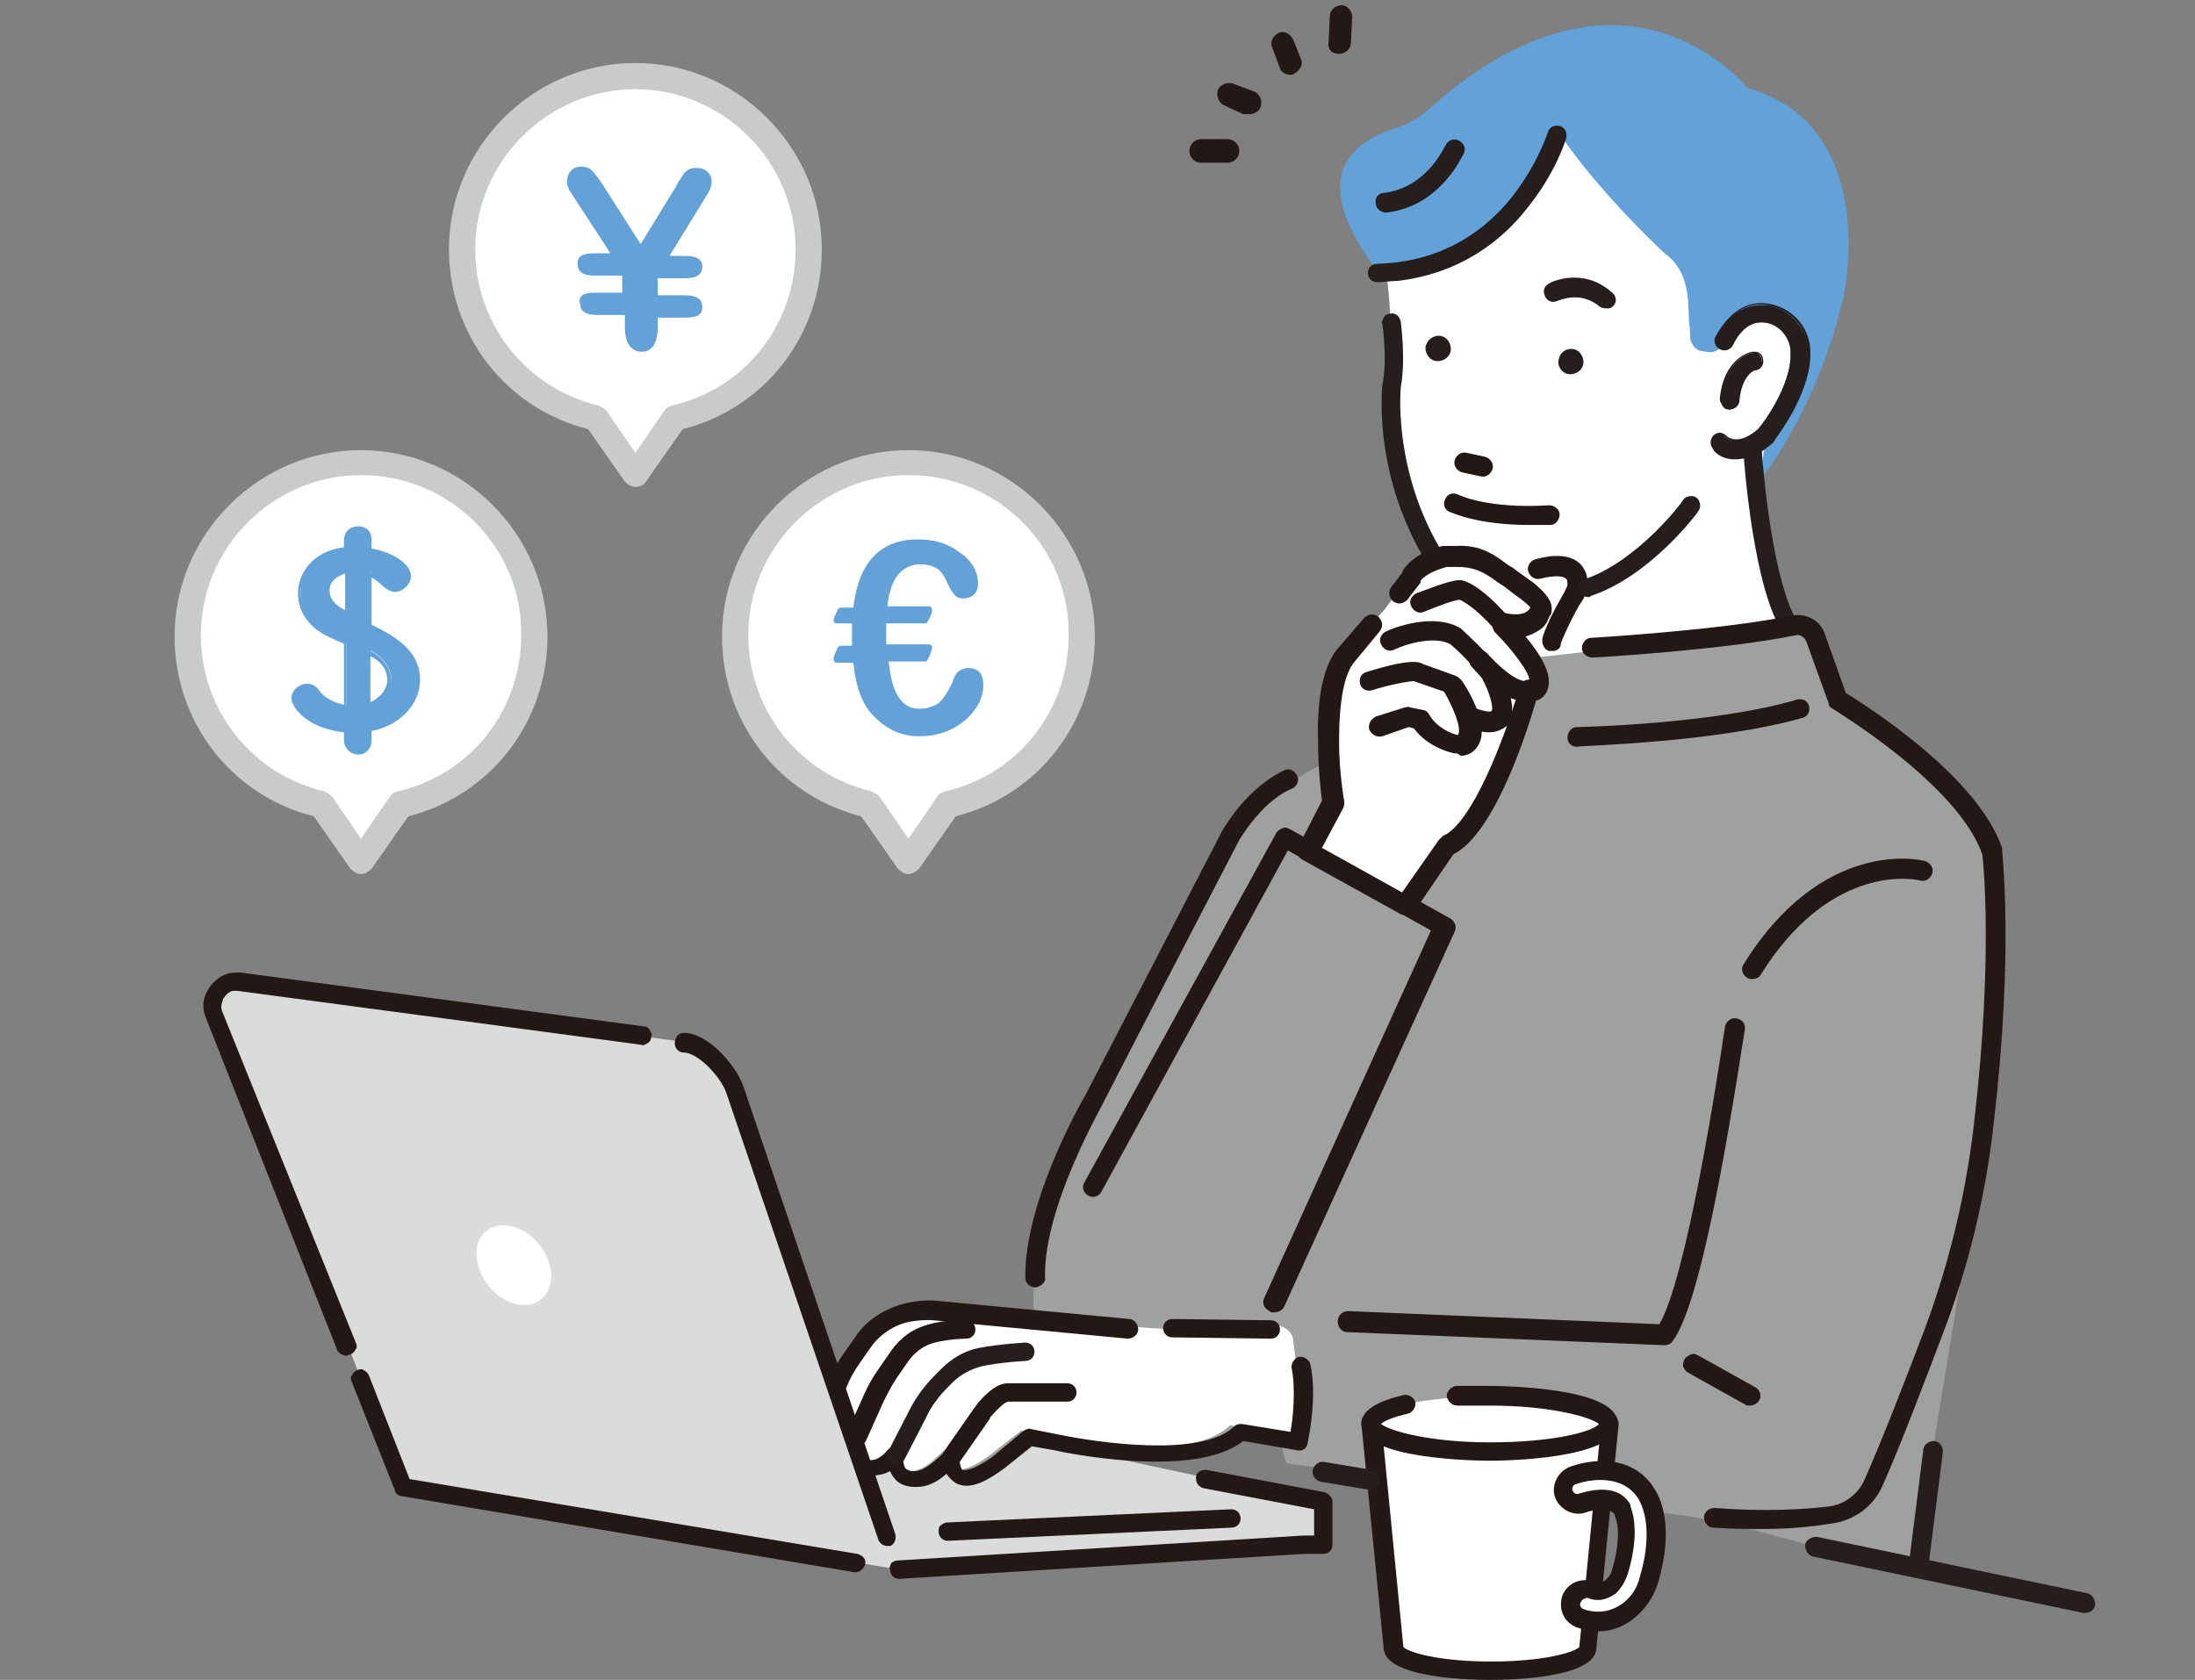<?xml version="1.0" encoding="utf-8"?>
<!-- Generator: Adobe Illustrator 27.8.1, SVG Export Plug-In . SVG Version: 6.00 Build 0)  -->
<svg version="1.1" id="レイヤー_1" xmlns="http://www.w3.org/2000/svg" xmlns:xlink="http://www.w3.org/1999/xlink" x="0px"
	 y="0px" viewBox="0 0 167.2 128" style="enable-background:new 0 0 167.2 128;" xml:space="preserve">
<rect x="0" y="0" width="167.2" height="128" fill="#808080" stroke="none"/>
<style type="text/css">
	.st0{fill:#63A1D9;}
	.st1{fill:#FFFFFF;}
	.st2{fill:#251E1C;}
	.st3{fill:#231815;}
	.st4{fill:#9FA0A0;}
	.st5{fill:#DADBDB;}
	.st6{fill:#C9CACA;}
</style>
<g>
	<g>
		<g>
			<path class="st0" d="M133.1,6.7c0,0-8.9-11.2-23.2,0.7c-1.3,1.1-2,1.9-3.7,2.4c-3.1,1-7.4,3.8-0.1,12.3l10.7,6.3l13.9,7l2.7,2
				c0,0,4.7-5.2,6.9-14.3C140.4,23.1,143.5,9.6,133.1,6.7C133.1,6.7,134.6,7.6,133.1,6.7z"/>
		</g>
	</g>
	<path class="st1" d="M105.6,20.6c0,0,0.9,7.4,0,9.9c0,0-0.1,1.1,0.2,2.7c0.2,2.9,1.5,7.1,4.6,11.6c1.3,1.8,3.5,2.7,5.7,2.1
		c0.8-0.2-0.7,0.8,0,0.6c0.1,1,0.1,4.2-0.1,6.5l3,3.9l23.7-2c0,0-10.4-8.1-8.2-22.7c0,0,4.3-4.6,2.1-7.6c0,0-2.9-3.7-5.2,0.3
		l-0.4,0.6c-0.3,0.4-0.7,0.4-1.6,0.2l-0.3-0.2c-0.5-0.6-0.3-0.8-0.4-1.6c-0.2-1.3,0.3-4-1.9-5.6c0,0-4.8-4.4-8-9.1
		c0,0-0.8,4.9-6.3,8.6C112.3,18.8,106.9,21.4,105.6,20.6z"/>
	<path class="st2" d="M117.7,45.7L117.7,45.7c-2.1,0.5-4.4,1-6.2-1.3c-5.6-6.9-4.8-14.8-4.8-14.9c0.4-2.1,0-4.9,0-5
		c-0.1-0.4-0.4-0.7-0.8-0.6c-0.2,0-0.4,0.1-0.5,0.3c-0.1,0.2-0.2,0.4-0.1,0.5c0,0,0.4,2.7,0,4.6c0,0.1-1,8.5,5.1,16
		c1.1,1.4,2.5,2.1,4.1,2.2c0.5,0,1,0,1.5,0c0.7-0.1,1.4-0.2,2-0.4l0,0L117.7,45.7z M118,46.9l-0.2-1.1h0L118,46.9z"/>
	<g>
		<g>
			<path class="st2" d="M130.5,33.3c0.3-0.3,0.7-0.3,0.9,0c0.1,0.1,1,0.8,2.5-0.5c0.3-0.4,2.6-3.4,2.5-5.9c0-1.1-0.8-2.1-1.8-2.3
				c-1.1-0.2-1.9,0.3-2.7,1.7c-0.2,0.3-0.6,0.4-0.9,0.3c-0.3-0.2-0.4-0.6-0.3-0.9c1.3-2.4,3-2.6,4.2-2.4c1.6,0.4,2.8,1.9,2.9,3.6
				c0.1,2.9-2.2,6-2.7,6.7l0,0c0,0.1-0.1,0.2-0.2,0.2c-1,1-2,1.2-2.8,1.2c-0.7,0-1.2-0.3-1.5-0.6C130.3,34,130.3,33.5,130.5,33.3z"
				/>
			<path class="st2" d="M132.1,34.9c-0.6,0-1.2-0.3-1.6-0.7c-0.1-0.1-0.2-0.3-0.2-0.5c0-0.2,0.1-0.4,0.2-0.5c0.3-0.3,0.7-0.3,1,0
				c0.1,0.1,0.9,0.8,2.4-0.5c0.3-0.3,2.6-3.3,2.5-5.9c0-1.1-0.8-2-1.8-2.2c-1-0.2-1.9,0.3-2.6,1.7c-0.2,0.4-0.7,0.5-1,0.3
				c-0.4-0.2-0.5-0.7-0.3-1c1.4-2.5,3.1-2.7,4.3-2.4c1.7,0.4,2.9,1.9,2.9,3.6c0.1,2.8-2.1,5.9-2.7,6.7l0,0l0,0
				c0,0.1-0.1,0.1-0.1,0.2c-0.9,0.8-1.7,1.1-2.3,1.2C132.4,34.9,132.2,34.9,132.1,34.9z M135,33.4c0.5-0.7,2.7-3.8,2.7-6.6
				c0-1.7-1.2-3.1-2.8-3.5c-1.1-0.3-2.7-0.1-4.1,2.3c-0.2,0.3-0.1,0.6,0.2,0.8c0.3,0.2,0.6,0.1,0.8-0.2c0.8-1.4,1.7-2,2.8-1.8
				c1.1,0.2,1.9,1.2,1.9,2.4c0.1,2.6-2.3,5.6-2.5,6c-1.5,1.4-2.5,0.6-2.6,0.5c-0.2-0.2-0.6-0.2-0.8,0l0,0c-0.1,0.1-0.2,0.3-0.2,0.4
				c0,0.2,0.1,0.3,0.2,0.4c0.1,0.1,0.6,0.6,1.5,0.6c0.9,0.1,1.8-0.3,2.7-1.1C134.9,33.6,134.9,33.5,135,33.4L135,33.4L135,33.4z"/>
		</g>
		<g>
			<path class="st2" d="M133.5,26.9c0.4-0.1,0.7,0.2,0.7,0.6c0.1,0.4-0.2,0.7-0.5,0.7c-0.1,0-1.1,0.3-1.3,2.4c0,0.4-0.3,0.6-0.7,0.6
				c0,0,0,0,0,0c-0.4,0-0.6-0.4-0.6-0.7C131.5,27.2,133.4,26.9,133.5,26.9z"/>
			<path class="st2" d="M131.7,31.2L131.7,31.2c-0.2,0-0.4-0.1-0.5-0.3c-0.1-0.2-0.2-0.3-0.2-0.5c0.3-3.2,2.4-3.6,2.5-3.6l0,0
				c0.2,0,0.4,0,0.5,0.1c0.2,0.1,0.3,0.3,0.3,0.5c0.1,0.4-0.2,0.8-0.6,0.8c0,0-1,0.3-1.2,2.3c0,0.4-0.3,0.6-0.7,0.7
				C131.8,31.2,131.8,31.2,131.7,31.2z M133.5,26.9L133.5,26.9c-0.1,0-2,0.3-2.3,3.5c0,0.2,0,0.3,0.1,0.4c0.1,0.1,0.2,0.2,0.4,0.2
				l0,0c0.3,0,0.6-0.2,0.6-0.5c0.2-2.1,1.2-2.4,1.4-2.4c0.3-0.1,0.5-0.3,0.5-0.7c0-0.2-0.1-0.3-0.2-0.4
				C133.8,27,133.7,26.9,133.5,26.9C133.5,26.9,133.5,26.9,133.5,26.9z"/>
		</g>
	</g>
	<path class="st2" d="M106.5,21.4c4.9-0.6,8-3.2,9.8-5.5c2.2-2.7,3-5.3,3-5.4c0.1-0.4-0.1-0.8-0.5-0.9c-0.4-0.1-0.8,0.1-0.9,0.5
		c0,0-0.8,2.5-2.8,5c-2.6,3.2-6.1,4.9-10.2,5c-0.4,0-0.7,0.3-0.7,0.7c0,0.4,0.3,0.7,0.7,0.7C105.5,21.5,106,21.4,106.5,21.4z"/>
	<path class="st2" d="M105.6,16.2c4.2-0.5,5.8-4.4,5.9-4.5c0.2-0.4,0-0.8-0.4-1c-0.4-0.2-0.8,0-1,0.4c-0.1,0.1-1.4,3.2-4.7,3.6
		c-0.4,0-0.7,0.4-0.6,0.8C104.8,15.9,105.2,16.2,105.6,16.2z"/>
	<path class="st2" d="M108.6,26.7c0.1,0.5,0.5,0.9,1.1,0.8c0.5-0.1,0.9-0.5,0.8-1.1c-0.1-0.5-0.5-0.9-1.1-0.8
		C108.9,25.7,108.5,26.2,108.6,26.7z"/>
	<path class="st2" d="M118.7,27.7c0.1,0.5,0.5,0.9,1.1,0.8c0.5-0.1,0.9-0.5,0.8-1.1c-0.1-0.5-0.5-0.9-1.1-0.8
		C119,26.7,118.7,27.1,118.7,27.7z"/>
	<path class="st2" d="M122.5,23.5c0.2,0,0.3-0.1,0.4-0.2c0.3-0.3,0.2-0.8-0.1-1c-2.2-2-4.7-0.8-4.8-0.7c-0.4,0.2-0.5,0.6-0.3,1
		c0.2,0.4,0.6,0.5,1,0.3c0.1,0,1.7-0.8,3.2,0.5C122.1,23.5,122.3,23.5,122.5,23.5z"/>
	<path class="st2" d="M136,47.9c-0.2,0-0.4-0.2-0.6-0.4c-2-4-2.6-12.9-2.6-13.2c0-0.4,0.3-0.7,0.7-0.7c0.4,0,0.7,0.3,0.7,0.7
		c0,0.1,0.6,9,2.5,12.7c0.2,0.3,0,0.8-0.3,0.9C136.3,47.9,136.2,47.9,136,47.9z"/>
	<path class="st3" d="M112.8,36.3l-1.4-0.3c-0.4-0.1-0.7-0.5-0.6-0.9c0.1-0.4,0.5-0.7,0.9-0.6l1.4,0.3c0.4,0.1,0.7,0.5,0.6,0.9
		C113.6,36.1,113.2,36.4,112.8,36.3z"/>
	<path class="st3" d="M116.5,40c-4.1,0-6-1-6.1-1c-0.4-0.2-0.5-0.6-0.3-1c0.2-0.4,0.6-0.5,1-0.3c0,0,2.2,1.1,6.9,0.8
		c0.4,0,0.8,0.3,0.8,0.7c0,0.4-0.3,0.8-0.7,0.8C117.6,40,117,40,116.5,40z"/>
	<path class="st4" d="M140,53.4c0,0-1.5-7.2-3.6-5.5l-21.2,2.4l-6.4,4.2c0,0-10.3,4-13.6,7.5c0,0-24.6,39.1-13.7,41.6
		c0,0,9.6,8.4,13.5-2.1l4.6,10.1l31,4.2l15.1,4l3.8-23.2c0,0,1.6-15.5,3-27.8c0.4-3.9-0.8-6.1-2.3-7.6C150.2,61,144.2,54.1,140,53.4
		z"/>
	<path class="st3" d="M78.9,98.1c-0.4,0-0.8-0.3-0.8-0.7c-0.1-5.8,4.3-13.5,4.6-14c2.7-5.2,10.4-20.1,10.4-20.1c0,0,0,0,0,0
		c1.7-2.8,3.5-4,4.7-4.6c0.4-0.2,0.8,0,1,0.4c0.2,0.4,0,0.8-0.4,1c-1,0.4-2.5,1.5-4,3.9c-0.3,0.6-7.8,15-10.4,20.1c0,0,0,0,0,0
		c0,0.1-4.5,7.8-4.4,13.2C79.7,97.7,79.3,98,78.9,98.1C78.9,98.1,78.9,98.1,78.9,98.1z"/>
	<polygon class="st5" points="99.3,117.7 68.5,119.6 33,110.8 36.1,105.7 59.6,105.7 100.8,114.5 100.8,117.7 	"/>
	<path class="st4" d="M63.5,105.3c0.3-0.9,0.8-1.7,1.3-2.5l0.8-1.1c0.8-1.1,1.9-1.9,3.2-2.2c1.4-0.4,2.5-0.3,2.5-0.3l14.4,1.4
		c4.2,0.8,10.5,0.4,13,0.4c0.2-0.5,0.3-0.9,0.3-0.9l27.1,1.2c2.6-3.4,6.1-27.1,6.1-27.1c1.3-11.2,7.8-12.8,7.8-12.8l1.5,45.9
		l-1.8,5.9c-2.1,4.8-11.5,2.2-11.5,2.2l-30.2-3.9c-0.3-0.7-0.4-1.5-0.5-2.4l-1.9-0.3c-3.4,3.3-14.7,0.8-14.7,0.8l-2.1-0.4l-2.4,1.9
		c-4,3-3.8-0.3-3.8-0.3c-1.3,1.2-1.9,1.7-2.9,1.6c-1.8,0-1.5-1.9-1.5-1.9c-1,1.2-2.1,1.1-2.6,0.9c-1.1-0.3-0.7-2.2-0.7-2.2
		c-0.8,0.8-1.7,0.4-1.7,0.4C62.2,109.4,62.9,106.9,63.5,105.3z"/>
	<path class="st1" d="M97.2,101c-0.2,0-0.4,0.1-0.4,0.2c-2.4,0-8.3,0.4-12.4-0.4l-13.7-1.4c0,0-1-0.1-2.3,0.2
		c-1.2,0.3-2.3,1.1-3.1,2.2l-0.7,1c-0.5,0.7-0.9,1.5-1.3,2.4c-0.6,1.6-1.2,3.9-0.3,4.2c0,0,0.9,0.4,1.6-0.3c0,0-0.3,1.8,0.7,2.1
		c0.5,0.2,1.5,0.3,2.5-0.9c0,0-0.3,1.8,1.4,1.8c0.9,0,1.5-0.4,2.7-1.6c0,0-0.1,3.1,3.6,0.3l2.3-1.8l2,0.4c0,0,10.7,2.4,13.9-0.8
		l1.8,0.3c0,0.8,3.7,0.3,4,1l-1-7.8C98.5,101.6,97.9,101,97.2,101z"/>
	<path class="st3" d="M63.1,105.4c0.3-0.9,0.8-1.8,1.4-2.6l0.7-1c0.8-1.2,2.1-2,3.4-2.4c1.4-0.4,2.6-0.3,2.6-0.3l14.8,1.4
		c0.4,0,0.7,0.4,0.7,0.8c0,0.4-0.4,0.7-0.8,0.7l-14.8-1.4c0,0-1-0.1-2.2,0.2c-1,0.3-2,1-2.6,1.9l-0.7,1c-0.5,0.7-0.9,1.4-1.2,2.2
		c-0.8,2.2-0.8,3.2-0.7,3.4c0.1,0,0.5,0.1,0.8-0.2c0.2-0.2,0.6-0.3,0.8-0.1c0.3,0.1,0.4,0.4,0.4,0.8c-0.1,0.5,0,1.3,0.2,1.4
		c0.4,0.1,1,0.2,1.7-0.7c0.2-0.2,0.5-0.3,0.8-0.2c0.3,0.1,0.5,0.4,0.4,0.8c0,0.1,0,0.6,0.2,0.8c0,0,0.2,0.2,0.6,0.2
		c0.6,0,1.1-0.3,2.3-1.4c0.2-0.2,0.5-0.2,0.8-0.1c0.3,0.1,0.4,0.4,0.4,0.7c0,0.2,0.1,0.6,0.2,0.7c0.1,0,0.6,0.2,2.3-1L78,109
		c0.2-0.1,0.4-0.2,0.6-0.1l2,0.4c0,0,0,0,0,0c2.9,0.6,10.9,1.8,13.4-0.6c0.2-0.2,0.4-0.2,0.6-0.2l3.7,0.6c0.2-1.1,0.4-3.2,0.1-4.8
		c-0.1-0.4,0.2-0.8,0.5-0.9c0.4-0.1,0.8,0.2,0.9,0.5c0.6,2.6-0.2,6-0.2,6.1c-0.1,0.4-0.4,0.6-0.8,0.5l-4.1-0.7
		c-3.8,3-14,0.8-14.4,0.7l-1.7-0.3l-2,1.6c-1.7,1.3-2.9,1.7-3.8,1.2c-0.3-0.2-0.5-0.4-0.7-0.7c-0.7,0.6-1.4,1-2.3,1c0,0-0.1,0-0.1,0
		c-0.9,0-1.4-0.4-1.6-0.7c-0.1-0.1-0.2-0.3-0.3-0.5c-1,0.5-1.8,0.3-2.2,0.2c-0.4-0.1-1.1-0.5-1.2-1.7c-0.6,0.1-1.1-0.1-1.2-0.1
		C62.1,110.1,62,108.4,63.1,105.4z"/>
	<path class="st3" d="M71.9,110.6l2.3-3.3c0.1-0.1,0.2-0.3,0.3-0.4c1.2-1.4,1.9-1.5,2.3-1.5h4.5c0.4,0,0.7,0.3,0.7,0.7
		c0,0.4-0.3,0.7-0.7,0.7h-4.5c-0.1,0-0.5,0.2-1.2,1c-0.1,0.1-0.2,0.2-0.2,0.3l-2.3,3.3c-0.1,0.2-0.4,0.3-0.6,0.3
		c-0.1,0-0.3,0-0.4-0.1c-0.2-0.1-0.3-0.3-0.3-0.5C71.7,111,71.8,110.8,71.9,110.6z"/>
	<path class="st2" d="M67.7,110.5l1.6-3.1c0.5-1,1.2-1.9,2-2.7l0.4-0.4c0.8-0.8,1.8-1.4,2.9-1.6c1.6-0.3,3.5-0.4,3.5-0.4
		c0.4,0,0.7,0.3,0.7,0.7c0,0.2-0.1,0.4-0.2,0.5c-0.1,0.1-0.3,0.2-0.5,0.2c-0.1,0-1.9,0.1-3.3,0.4c-0.8,0.2-1.6,0.6-2.2,1.2l-0.4,0.4
		c-0.7,0.7-1.3,1.5-1.7,2.4l-1.6,3.1c-0.1,0.2-0.4,0.4-0.6,0.4c-0.1,0-0.2,0-0.3-0.1c-0.2-0.1-0.3-0.2-0.4-0.4
		C67.6,110.8,67.6,110.6,67.7,110.5z"/>
	<path class="st3" d="M64.5,109.2l1.3-2.9c0.3-0.7,0.7-1.4,1.2-2.1l0.9-1.3c0.7-1,1.7-1.7,2.9-2c1.4-0.4,2.8-0.3,2.8-0.3
		c0.4,0,0.7,0.3,0.7,0.7c0,0.4-0.3,0.7-0.7,0.7c0,0-1.2,0-2.4,0.3c-0.8,0.2-1.5,0.7-2,1.4l-0.9,1.3c-0.4,0.6-0.7,1.2-1,1.8l-1.3,2.9
		c-0.1,0.3-0.4,0.4-0.6,0.4c-0.1,0-0.2,0-0.3-0.1c-0.2-0.1-0.3-0.2-0.4-0.4C64.4,109.6,64.4,109.4,64.5,109.2z"/>
	<path class="st3" d="M128.3,103.6c0.1-0.2,0.3-0.3,0.5-0.4c0.2-0.1,0.4,0,0.6,0.1l4.3,2.4c0.4,0.2,0.5,0.7,0.3,1
		c-0.1,0.2-0.4,0.4-0.7,0.4c-0.1,0-0.3,0-0.4-0.1l-4.3-2.4c-0.2-0.1-0.3-0.3-0.4-0.5C128.2,104,128.2,103.8,128.3,103.6z"/>
	<path class="st5" d="M56,82.9l12.5,36.7l-37.7-6.3l-14.4-36c-0.4-1,0.2-2.1,1.2-2.4c0.2-0.1,0.5-0.1,0.7,0l33.9,4.5
		C53.6,79.4,55.5,81.6,56,82.9z"/>
	<path class="st3" d="M26.8,104.8c0.1-0.2,0.2-0.3,0.4-0.4c0.2-0.1,0.4-0.1,0.5,0c0.2,0.1,0.3,0.2,0.4,0.4l3.1,7.9l34.1,5.7
		c0.4,0.1,0.7,0.4,0.6,0.8c-0.1,0.3-0.4,0.6-0.7,0.6c0,0-0.1,0-0.1,0L30.6,114c-0.2,0-0.5-0.2-0.5-0.4l-3.3-8.3
		C26.7,105.1,26.7,104.9,26.8,104.8z"/>
	<path class="st3" d="M51.6,78.9c0.1-0.1,0.3-0.2,0.5-0.2c0,0,0,0,0,0c1.8,0,3.9,2.4,4.5,4l11.6,34.2c0.1,0.4-0.1,0.8-0.4,0.9
		c-0.1,0-0.2,0-0.2,0c-0.3,0-0.6-0.2-0.7-0.5L55.3,83.2c-0.5-1.3-2.2-3-3.2-3c-0.4,0-0.7-0.3-0.7-0.7C51.4,79.2,51.5,79.1,51.6,78.9
		z"/>
	<path class="st3" d="M71.7,116.2c0.1-0.1,0.3-0.2,0.5-0.2l21.6-1c0.2,0,0.4,0.1,0.5,0.2c0.1,0.1,0.2,0.3,0.2,0.5
		c0,0.2-0.1,0.4-0.2,0.5c-0.1,0.1-0.3,0.2-0.5,0.2l-21.6,1l0,0c-0.4,0-0.7-0.3-0.7-0.7C71.5,116.5,71.5,116.3,71.7,116.2z"/>
	<path class="st3" d="M67.9,119.1c0.1-0.1,0.3-0.2,0.5-0.2l30.9-1.9c0,0,0,0,0,0h0.8v-2l-8.4-1.6c-0.4-0.1-0.6-0.4-0.6-0.8
		c0-0.2,0.1-0.4,0.3-0.5c0.2-0.1,0.3-0.1,0.5-0.1l9,1.7c0.3,0.1,0.6,0.4,0.6,0.7v3.3c0,0.4-0.3,0.7-0.7,0.7h-1.5l-30.8,1.9
		c0,0,0,0,0,0c-0.4,0-0.7-0.3-0.7-0.7C67.7,119.5,67.8,119.3,67.9,119.1z"/>
	<path class="st3" d="M102.7,99.9l23.7,1c2-3.4,4.3-17.9,5-22.7c0.1-0.4,0.5-0.7,0.9-0.6c0.4,0.1,0.7,0.4,0.6,0.9
		c-1.5,9.7-3.5,21.1-5.5,23.7c-0.1,0.2-0.4,0.3-0.6,0.3l-24.2-1c-0.4,0-0.7-0.4-0.7-0.8C101.9,100.2,102.3,99.9,102.7,99.9z"/>
	<path class="st3" d="M15.8,75.5C15.8,75.5,15.8,75.5,15.8,75.5c0.3-0.6,0.9-1.1,1.5-1.3c0.3-0.1,0.7-0.1,1-0.1l30.7,4.1
		c0.2,0,0.4,0.1,0.5,0.3c0.1,0.2,0.2,0.3,0.1,0.5c0,0.2-0.1,0.4-0.3,0.5c-0.2,0.1-0.3,0.2-0.5,0.1l-30.7-4.1c-0.2,0-0.3,0-0.4,0
		c-0.3,0.1-0.5,0.3-0.7,0.6c-0.1,0.3-0.2,0.6-0.1,0.9l10.2,25.3c0.1,0.2,0.1,0.4,0,0.5c-0.1,0.2-0.2,0.3-0.4,0.4
		c-0.1,0-0.2,0.1-0.3,0.1c-0.3,0-0.6-0.2-0.7-0.4L15.7,77.6l0,0C15.4,76.9,15.4,76.2,15.8,75.5z"/>
	<path class="st1" d="M36.3,95.5c0,1.6,1.2,3.3,2.8,3.8c1.6,0.5,2.8-0.4,2.9-2c0-1.6-1.2-3.3-2.8-3.8C37.6,93,36.3,93.9,36.3,95.5z"
		/>
	<path class="st3" d="M96.8,102C96.8,102,96.8,102,96.8,102l-7.5-0.1c-0.4,0-0.7-0.3-0.7-0.7c0-0.4,0.3-0.7,0.7-0.7l7.5,0.1
		c0.4,0,0.7,0.3,0.7,0.7C97.5,101.7,97.2,102,96.8,102z"/>
	<path class="st3" d="M97,100c-0.1,0-0.2,0-0.3-0.1c-0.4-0.2-0.6-0.6-0.4-1l12.7-28l-10.9-6.1l-14.2,26c-0.2,0.4-0.7,0.5-1,0.3
		c-0.4-0.2-0.5-0.7-0.3-1l14.6-26.6c0.1-0.2,0.3-0.3,0.5-0.4c0.2-0.1,0.4,0,0.6,0.1l12.2,6.8c0.3,0.2,0.5,0.6,0.3,1l-13,28.6
		C97.6,99.9,97.3,100,97,100z"/>
	<g>
		<g>
			<path class="st1" d="M105.5,46.4l2-2.7c0,0,0.6-1,2.6-1.4l0.8,0c1.5-0.1,2.3,0.4,3.5,1.2c0.4,0.3,1.6,1.1,1.9,1.4
				c0.8,0.6,1.3,1.2,1,1.5c0,0-0.3,1.6-2.9,1.1c0,0,4.7,4.7,2,5.1c0,0-2.9,10.4-6.2,11.7l-3.2,4.6l-7.4-4.1l1.9-3.7
				c0,0-1.3-8.8,1-11.3L105.5,46.4z"/>
			<path class="st3" d="M107,69.7c-0.1,0-0.3,0-0.4-0.1l-7.4-4.1c-0.4-0.2-0.5-0.7-0.3-1l1.8-3.5c-0.1-0.7-0.3-2.5-0.3-4.6
				c-0.1-3.5,0.5-5.9,1.6-7.1l1.9-2.2c0.3-0.3,0.7-0.4,1.1-0.1c0.3,0.3,0.4,0.7,0.1,1.1l-1.9,2.3c0,0,0,0,0,0
				c-0.8,0.9-1.2,3-1.2,6.1c0,2.4,0.4,4.6,0.4,4.6c0,0.2,0,0.3-0.1,0.5l-1.6,3l6.1,3.4l2.8-4c0.1-0.1,0.2-0.2,0.3-0.3
				c2.2-0.9,4.7-7.4,5.8-11.2c0.1-0.3,0.3-0.5,0.6-0.5c0.1,0,0.2,0,0.2-0.1c0.1-0.5-1.2-2.3-2.6-3.7c-0.2-0.2-0.3-0.6-0.1-0.9
				c0.2-0.3,0.5-0.5,0.8-0.4c1.7,0.4,2-0.4,2-0.5c0,0,0,0,0-0.1c-0.1-0.1-0.3-0.3-0.8-0.7c-0.2-0.1-0.8-0.6-1.2-0.9
				c-0.3-0.2-0.5-0.3-0.6-0.4c-1.1-0.8-1.8-1.1-3-1.1l-0.8,0c-1.5,0.4-2,1-2,1.1c0,0,0,0,0,0.1l-1,1.3c-0.3,0.3-0.7,0.4-1.1,0.1
				c-0.3-0.3-0.4-0.7-0.1-1.1l1-1.3c0.2-0.3,1-1.3,3-1.7c0,0,0.1,0,0.1,0l0.8,0c1.7-0.1,2.7,0.4,4,1.4c0.1,0.1,0.4,0.2,0.6,0.4
				c0.7,0.5,1.1,0.8,1.4,1c0.8,0.7,1.3,1.2,1.3,1.9c0,0.2,0,0.4-0.2,0.6c-0.1,0.3-0.3,0.8-0.9,1.1c-0.3,0.2-0.6,0.3-0.9,0.4
				c1,1.2,2.1,2.8,1.7,4c-0.1,0.3-0.3,0.7-0.9,0.9c-0.6,2.1-3.1,10.1-6.3,11.7l-3,4.4C107.5,69.5,107.3,69.7,107,69.7z"/>
			<path class="st3" d="M116.4,53.3c-0.4,0-0.7-0.3-0.7-0.6c-0.1-0.4,0.2-0.8,0.6-0.9c0.1,0,0.2,0,0.2-0.1c0.1-0.5-1-2.2-2.6-3.7
				c-0.2-0.2-0.3-0.6-0.1-0.9c0.2-0.3,0.5-0.5,0.8-0.4c1.7,0.4,2-0.4,2-0.5c0,0,0,0,0-0.1c-0.1-0.1-0.3-0.3-0.8-0.7
				c-0.2-0.1-0.8-0.6-1.2-0.9c-0.3-0.2-0.5-0.3-0.6-0.4c-1.1-0.8-1.8-1.1-3-1.1l-0.8,0c-1.5,0.4-2,1.1-2,1.1c-0.2,0.4-0.7,0.5-1,0.3
				c-0.4-0.2-0.5-0.7-0.3-1c0.1-0.1,0.8-1.3,3-1.8c0,0,0.1,0,0.1,0l0.8,0c1.7-0.1,2.7,0.4,4,1.4c0.1,0.1,0.4,0.2,0.6,0.4
				c0.7,0.5,1.1,0.8,1.4,1c0.8,0.7,1.3,1.2,1.3,1.9c0,0.2,0,0.4-0.2,0.6c-0.1,0.3-0.3,0.8-0.9,1.1c-0.3,0.2-0.6,0.3-0.9,0.4
				c1,1.2,2.1,2.8,1.7,4c-0.1,0.3-0.4,0.9-1.4,1.1C116.5,53.3,116.5,53.3,116.4,53.3z"/>
			<path class="st3" d="M114.5,48.3c-0.2,0-0.4-0.1-0.6-0.3c-1.6-1.8-2.5-2.2-2.7-2.3c-0.4,0-1.7,0.5-2.7,0.9c-0.4,0.2-0.8,0-1-0.4
				c-0.2-0.4,0-0.8,0.4-1c0.6-0.2,2.5-1,3.3-1c0,0,0,0,0,0c0.3,0,1.5,0.3,3.7,2.8c0.3,0.3,0.2,0.8-0.1,1.1
				C114.8,48.2,114.6,48.3,114.5,48.3z"/>
			<path class="st3" d="M113.4,55.8c-0.4,0-0.9-0.1-1.4-0.3c-0.4-0.1-0.6-0.6-0.5-1c0.1-0.4,0.6-0.6,1-0.5c0.8,0.3,1.1,0.2,1.1,0.2
				c0.2-0.2-0.1-1.4-0.7-2.5c-0.4-0.7-1.8-2.1-2.4-2.6c-1.2-0.7-3.5,0-4.3,0.4c-0.4,0.2-0.8,0-1-0.4c-0.2-0.4,0-0.8,0.4-1
				c0.4-0.2,3.6-1.5,5.7-0.2c0,0,0.1,0.1,0.1,0.1c0.2,0.2,2.1,1.9,2.8,3c0,0,0,0,0,0c0.4,0.7,1.6,3.1,0.6,4.3
				C114.4,55.6,114,55.8,113.4,55.8z"/>
			<path class="st3" d="M116.1,53.4c-0.8,0-2.1-0.4-4-2.6c-0.3-0.3-0.2-0.8,0.1-1.1c0.3-0.3,0.8-0.2,1.1,0.1
				c1.9,2.1,2.8,2.1,2.9,2.1c0.4-0.1,0.8,0,0.9,0.4c0.2,0.4,0,0.8-0.4,1C116.6,53.3,116.4,53.4,116.1,53.4z M116.1,51.9
				C116.1,51.9,116.1,51.9,116.1,51.9C116.1,51.9,116.1,51.9,116.1,51.9z M116.1,51.9C116.1,51.9,116.1,51.9,116.1,51.9
				C116.1,51.9,116.1,51.9,116.1,51.9z"/>
			<path class="st3" d="M110.9,57.4c0,0-0.1,0-0.1,0c-0.1,0-2-0.4-3.1-1.9l-0.4-0.1l-2,0.7c-0.4,0.1-0.8-0.1-1-0.5
				c-0.1-0.4,0.1-0.8,0.5-1l2.2-0.7c0.1,0,0.3-0.1,0.4,0l1,0.2c0.2,0,0.4,0.2,0.5,0.4c0.6,1,1.7,1.4,2.1,1.5c0.1,0,0.1-0.1,0.1-0.1
				c0.2-0.5-0.4-2-1.1-3.2l-2.3-0.8c0,0,0,0,0,0c-0.4,0-2,0.3-3.2,0.7c-0.4,0.1-0.8-0.1-0.9-0.5c-0.1-0.4,0.1-0.8,0.5-0.9
				c3.2-1,4-0.8,4.3-0.6l2.5,0.9c0.2,0.1,0.3,0.2,0.4,0.3c0.4,0.5,2.1,3.3,1.4,4.8c-0.2,0.4-0.5,0.9-1.4,1
				C111,57.4,111,57.4,110.9,57.4z"/>
		</g>
		<path class="st3" d="M118.3,49.6c-0.1,0-0.2,0-0.3,0c-0.4-0.1-0.6-0.6-0.5-1c0-0.1,0.5-1.5,1.4-3c0-0.1,0.1-0.1,0.1-0.2
			c0.2-0.3,0.3-0.6,0.4-0.8c0-0.2,0-0.4-0.1-0.5c-0.2-0.2-0.8-0.3-2,0c-0.4,0.1-0.8-0.2-0.9-0.6c-0.1-0.4,0.2-0.8,0.6-0.9
			c1.5-0.4,2.6-0.3,3.3,0.3c0.3,0.3,0.7,0.8,0.6,1.7c0,0.6-0.3,1.1-0.6,1.5l-0.1,0.2c-0.8,1.4-1.3,2.7-1.3,2.7
			C118.9,49.4,118.6,49.6,118.3,49.6z"/>
	</g>
	<path class="st3" d="M133.5,74.6c-0.1,0-0.3,0-0.4-0.1c-0.4-0.2-0.5-0.7-0.3-1c6-9.7,13.5-8,13.8-7.9c0.4,0.1,0.7,0.5,0.6,0.9
		c-0.1,0.4-0.5,0.7-0.9,0.6c-0.3-0.1-6.8-1.5-12.2,7.2C134,74.5,133.7,74.6,133.5,74.6z"/>
	<path class="st2" d="M158.8,122.9c0,0-0.1,0-0.1,0l-20.6-4.3c-0.4-0.1-0.6-0.5-0.6-0.9c0.1-0.4,0.5-0.6,0.9-0.6l20.6,4.3
		c0.4,0.1,0.6,0.5,0.6,0.9C159.5,122.7,159.2,122.9,158.8,122.9z"/>
	<g>
		<g>
			<path class="st1" d="M104.4,108.5l1.7,17.1c0,0.9,3.3,1.7,7.4,1.7c4.1,0,7.4-0.8,7.4-1.7l1.7-17.1H104.4z"/>
			<path class="st3" d="M113.5,128c-1.3,0-8-0.1-8.1-2.4l-1.7-17.1c0-0.2,0-0.4,0.2-0.6c0.1-0.2,0.3-0.2,0.5-0.2h18.2
				c0.2,0,0.4,0.1,0.5,0.2c0.1,0.2,0.2,0.4,0.2,0.6l-1.7,17.1C121.5,127.9,114.9,128,113.5,128z M106.9,125.5
				c0.4,0.4,2.7,1.1,6.7,1.1c4,0,6.3-0.7,6.7-1.1l1.6-16.3h-16.6L106.9,125.5z"/>
		</g>
		<path class="st1" d="M122.6,108.5c0,1.2-4.1,2.1-9.1,2.1c-5,0-9.1-0.9-9.1-2.1c0-1.2,4.1-2.1,9.1-2.1
			C118.6,106.4,122.6,107.4,122.6,108.5z"/>
		<path class="st3" d="M113.5,111.3c-1,0-9.8-0.1-9.8-2.8c0-1,1.1-1.7,3.2-2.2c0.4-0.1,0.8,0.2,0.9,0.5c0.1,0.4-0.2,0.8-0.5,0.9
			c-1.3,0.3-1.9,0.6-2.1,0.8c0.6,0.5,3.6,1.4,8.3,1.4c4.8,0,7.8-0.8,8.3-1.4c-0.6-0.5-3.6-1.4-8.3-1.4c-0.6,0-1.1,0-1.7,0
			c-0.3,0-0.5,0-0.8,0c-0.4,0-0.7-0.3-0.8-0.7c0-0.4,0.3-0.7,0.7-0.8c0.3,0,0.5,0,0.8,0c0.6,0,1.2,0,1.7,0c1,0,9.8,0.1,9.8,2.8
			C123.3,111.2,114.5,111.3,113.5,111.3z"/>
		<g>
			<path class="st1" d="M121.8,123.6c-0.5,0-1-0.1-1.4-0.3c-0.6-0.2-0.9-0.9-0.7-1.4c0.2-0.6,0.9-0.9,1.4-0.7
				c0.6,0.2,1.1,0.2,1.6-0.2c0.3-0.3,0.6-0.7,0.7-1.1c0.9-3.1,0.2-4.5,0.1-4.7c0,0,0,0,0-0.1c-0.8-1.3-2.9-0.5-3-0.5
				c-0.6,0.2-1.2-0.1-1.5-0.6c-0.2-0.6,0.1-1.2,0.6-1.5c1.3-0.5,4.2-0.9,5.7,1.3c0.3,0.4,1.4,2.4,0.2,6.6c-0.3,0.9-0.8,1.7-1.4,2.2
				C123.5,123.3,122.6,123.6,121.8,123.6z M123.6,115.2L123.6,115.2L123.6,115.2z M123.6,115.2C123.6,115.2,123.6,115.2,123.6,115.2
				C123.6,115.2,123.6,115.2,123.6,115.2z"/>
			<path class="st3" d="M121.8,124.3c-0.6,0-1.1-0.1-1.7-0.3c-1-0.4-1.4-1.4-1.1-2.4c0.4-1,1.4-1.4,2.4-1.1c0.4,0.2,0.6,0.1,0.9-0.1
				c0.2-0.2,0.4-0.4,0.5-0.8c0.8-2.7,0.3-3.9,0.2-4.1c0,0,0,0,0-0.1c-0.5-0.7-2.1-0.2-2.1-0.2c-0.9,0.4-2-0.1-2.4-1
				c-0.4-0.9,0.1-2,1-2.4c1.5-0.6,4.8-1.1,6.5,1.6c0.4,0.6,1.6,2.8,0.3,7.2c-0.3,1-0.9,1.9-1.7,2.6
				C123.8,123.9,122.8,124.3,121.8,124.3z M120.8,121.8c-0.2,0-0.3,0.1-0.4,0.3c-0.1,0.2,0,0.4,0.2,0.5c1.1,0.4,2.2,0.2,3.1-0.5
				c0.6-0.5,1-1.1,1.2-1.9c1.2-4,0-5.8-0.1-6c-1.2-1.9-3.7-1.5-4.8-1.1c-0.2,0.1-0.3,0.3-0.2,0.5c0.1,0.2,0.3,0.3,0.5,0.2
				c0.1,0,2.7-1,3.8,0.7c0.1,0.1,0.1,0.2,0.1,0.3c0.2,0.5,0.7,2.1-0.2,5.1c-0.2,0.6-0.5,1.1-0.9,1.5c-0.7,0.5-1.4,0.7-2.3,0.3
				C120.9,121.8,120.8,121.8,120.8,121.8z"/>
		</g>
	</g>
	<g>
		<g>
			<path class="st1" d="M40.7,48.5c0-7.3-5.9-13.2-13.2-13.2c-7.3,0-13.2,5.9-13.2,13.2c0,6.3,4.4,11.5,10.2,12.9l3,4.3l3-4.3
				C36.4,60,40.7,54.7,40.7,48.5z"/>
			<path class="st6" d="M27.5,66.6L27.5,66.6c-0.3,0-0.6-0.2-0.8-0.4l-2.8-4c-6.3-1.6-10.6-7.2-10.6-13.7c0-7.8,6.4-14.2,14.2-14.2
				c7.8,0,14.2,6.4,14.2,14.2c0,6.5-4.3,12.1-10.6,13.7l-2.8,4C28.1,66.4,27.8,66.6,27.5,66.6z M27.5,36.2
				c-6.7,0-12.2,5.5-12.2,12.2c0,5.7,3.9,10.6,9.4,11.9c0.2,0.1,0.4,0.2,0.6,0.4l2.2,3.2l2.2-3.2c0.1-0.2,0.3-0.3,0.6-0.4
				c5.6-1.3,9.4-6.2,9.4-11.9C39.8,41.7,34.3,36.2,27.5,36.2z"/>
		</g>
		<g>
			<path class="st1" d="M82.4,48.5c0-7.3-5.9-13.2-13.2-13.2S56,41.2,56,48.5c0,6.3,4.4,11.5,10.2,12.9l3,4.3l3-4.3
				C78.1,60,82.4,54.7,82.4,48.5z"/>
			<path class="st6" d="M69.2,66.6c-0.3,0-0.6-0.2-0.8-0.4l-2.8-4c-6.3-1.6-10.6-7.2-10.6-13.7c0-7.8,6.4-14.2,14.2-14.2
				c7.8,0,14.2,6.4,14.2,14.2c0,6.5-4.3,12.1-10.6,13.7l-2.8,4C69.8,66.4,69.5,66.6,69.2,66.6z M69.2,36.2
				c-6.7,0-12.2,5.5-12.2,12.2c0,5.7,3.9,10.6,9.4,11.9c0.2,0.1,0.4,0.2,0.6,0.4l2.2,3.2l2.2-3.2c0.1-0.2,0.3-0.3,0.6-0.4
				c5.6-1.3,9.4-6.2,9.4-11.9C81.5,41.7,76,36.2,69.2,36.2z"/>
		</g>
	</g>
	<g>
		<path class="st1" d="M61.6,19c0-7.3-5.9-13.2-13.2-13.2c-7.3,0-13.2,5.9-13.2,13.2c0,6.3,4.4,11.5,10.2,12.9l3,4.3l3-4.3
			C57.2,30.5,61.6,25.3,61.6,19z"/>
		<path class="st6" d="M48.4,37.1c-0.3,0-0.6-0.2-0.8-0.4l-2.8-4c-6.3-1.6-10.6-7.2-10.6-13.7c0-7.8,6.4-14.2,14.2-14.2
			c7.8,0,14.2,6.4,14.2,14.2c0,6.5-4.3,12.1-10.6,13.7l-2.8,4C49,37,48.7,37.1,48.4,37.1z M48.4,6.8c-6.7,0-12.2,5.5-12.2,12.2
			c0,5.7,3.9,10.6,9.4,11.9c0.2,0.1,0.4,0.2,0.6,0.4l2.2,3.2l2.2-3.2c0.1-0.2,0.3-0.3,0.6-0.4c5.6-1.3,9.4-6.2,9.4-11.9
			C60.6,12.3,55.1,6.8,48.4,6.8z"/>
	</g>
	<g>
		<path class="st0" d="M45.3,22.3h2.1v-1.3h-2.1c-0.9,0-1.3-0.3-1.3-0.9c0-0.6,0.4-0.8,1.3-0.8h1.2l-2.8-4.3
			c-0.2-0.3-0.4-0.6-0.4-0.7c-0.1-0.1-0.1-0.3-0.1-0.5c0-0.3,0.1-0.6,0.3-0.8c0.2-0.2,0.4-0.3,0.8-0.3c0.3,0,0.6,0.1,0.8,0.3
			c0.2,0.2,0.4,0.5,0.7,0.9l3,4.7l2.7-4.4c0.1-0.2,0.2-0.4,0.3-0.5c0.1-0.2,0.2-0.3,0.3-0.5c0.1-0.1,0.2-0.2,0.4-0.3
			c0.2-0.1,0.3-0.1,0.6-0.1c0.3,0,0.6,0.1,0.8,0.3c0.2,0.2,0.3,0.4,0.3,0.7c0,0.2,0,0.4-0.1,0.6c-0.1,0.2-0.2,0.4-0.4,0.7l-2.7,4.4
			h1.2c0.9,0,1.3,0.3,1.3,0.8c0,0.6-0.4,0.9-1.3,0.9h-2.1v1.3h2.1c0.9,0,1.3,0.3,1.3,0.9c0,0.6-0.4,0.8-1.3,0.8h-2.1v0.7
			c0,1.2-0.4,1.9-1.2,1.9c-0.8,0-1.3-0.6-1.3-1.9V24h-2.1c-0.9,0-1.3-0.3-1.3-0.8C44,22.6,44.4,22.3,45.3,22.3z"/>
	</g>
	<g>
		<path class="st0" d="M67.7,50.4c0.2,2.4,1,3.6,2.3,3.6c0.5,0,0.9-0.1,1.3-0.3c0.4-0.2,0.8-0.8,1.2-1.6c0.2-0.6,0.4-0.9,0.6-1
			c0.2-0.1,0.4-0.2,0.6-0.2c0.4,0,0.7,0.1,0.9,0.3c0.2,0.2,0.3,0.6,0.3,1c0,1-0.5,1.9-1.4,2.7c-1,0.8-2.1,1.2-3.5,1.2
			c-1.3,0-2.4-0.5-3.3-1.4c-1-0.9-1.5-2.3-1.7-4.2h-1.3c-0.1,0-0.2-0.1-0.2-0.3c0-0.2,0.1-0.4,0.2-0.6c0.1-0.3,0.2-0.4,0.3-0.4h0.9
			v-0.4c0-0.3,0-0.7,0-1.3h-1.2c-0.1,0-0.2-0.1-0.2-0.2c0-0.2,0.1-0.4,0.2-0.6c0.1-0.3,0.2-0.4,0.3-0.4h1c0.4-3.5,2.1-5.2,4.9-5.2
			c1.3,0,2.3,0.3,3.2,1c0.9,0.6,1.4,1.4,1.4,2.4c0,0.3-0.1,0.6-0.3,0.8c-0.2,0.2-0.5,0.3-0.8,0.3c-0.3,0-0.6-0.1-0.7-0.3
			c-0.2-0.2-0.3-0.4-0.5-0.8c-0.2-0.5-0.4-0.8-0.7-1.1c-0.3-0.2-0.7-0.4-1.4-0.4c-0.7,0-1.3,0.3-1.7,0.8c-0.4,0.5-0.7,1.3-0.8,2.4
			h3.2c0.1,0,0.2,0.1,0.2,0.3c0,0.2-0.1,0.4-0.2,0.6c-0.1,0.2-0.2,0.4-0.3,0.4h-3l0,1c0,0.3,0,0.5,0,0.6h3.3c0.1,0,0.2,0.1,0.2,0.2
			c0,0.2-0.1,0.4-0.2,0.7c-0.1,0.2-0.2,0.4-0.3,0.4H67.7z"/>
	</g>
	<g>
		<g>
			<path class="st0" d="M28.1,56.4C28.1,56.4,28.1,56.4,28.1,56.4c0,0.6-0.4,0.9-0.8,0.9c-0.4,0-0.9-0.3-0.9-0.9v-0.7
				c0-0.1,0-0.1-0.1-0.1c-2.9-0.3-3.9-1.9-3.9-2.4c0-0.5,0.5-1,1-1c0.3,0,0.6,0.1,0.8,0.4c0.7,1,2.1,1.2,2.1,1.2
				c0.1,0,0.1-0.1,0.1-0.1c0-1.3,0-3,0-4.7c0-0.1-0.1-0.2-1.1-0.7c-1.7-0.7-2.4-2-2.4-3.2c0-1.6,1.2-3.1,3.4-3.3
				c0.1,0,0.1,0,0.1-0.1c0-0.2,0-0.4,0-0.5c0-0.5,0.2-1,0.9-1c0.4,0,0.8,0.3,0.8,0.8c0,0,0,0,0,0v0.7c0,0.1,0,0.1,0.1,0.1
				c1.7,0.3,2.9,1.2,2.9,1.9c0,0.5-0.5,1-1,1c-0.3,0-0.6-0.1-0.9-0.4c-0.4-0.4-0.9-0.7-1.1-0.7c0,0,0,0,0,0.1c0,1.1,0,2.4,0,3.7
				c0,0.1,0,0.1,0.1,0.2c1.4,0.7,3.7,1.7,3.7,4.1c0,1.7-1.4,3.4-3.6,3.8c-0.1,0-0.1,0.1-0.1,0.1V56.4z M26.4,43.6
				c0-0.1,0-0.1-0.1-0.1c0,0-1.5,0.3-1.5,1.5c0,0.7,0.5,1.3,1.5,1.8c0,0,0,0,0,0c0,0,0,0,0-0.1V43.6z M28.1,53.5
				c0,0.1,0,0.1,0.1,0.1c0.3,0,1.6-0.6,1.6-1.9c0-0.7-0.5-1.5-1.5-2.1c-0.1,0-0.1,0-0.1,0c0,0,0,0,0,0.1V53.5z"/>
			<path class="st0" d="M27.3,57.5c-0.5,0-1.1-0.4-1.1-1.1v-0.6c-2.8-0.3-4-1.9-4-2.6c0-0.6,0.6-1.1,1.2-1.1c0.4,0,0.7,0.2,0.9,0.5
				c0.6,0.8,1.5,1,1.9,1.1c0-0.6,0-1.3,0-2c0-0.8,0-1.7,0-2.6c0-0.1-0.4-0.2-1-0.5c-1.6-0.7-2.5-1.9-2.5-3.4c0-1.5,1.1-3.2,3.5-3.5
				c0-0.1,0-0.2,0-0.3c0-0.1,0-0.1,0-0.2c0-0.3,0.1-0.6,0.3-0.8c0.2-0.2,0.5-0.3,0.8-0.3c0.5,0,1,0.3,1,1v0.7c1.7,0.3,3,1.2,3,2.1
				c0,0.6-0.6,1.2-1.2,1.2c-0.3,0-0.7-0.2-1-0.5c-0.3-0.3-0.6-0.5-0.8-0.6c0,0.5,0,1,0,1.5c0,0.7,0,1.4,0,2.1l0,0
				c1.4,0.7,3.7,1.8,3.7,4.2c0,1.9-1.6,3.5-3.7,3.9l0,0.7C28.3,57.1,27.8,57.5,27.3,57.5z M23.4,52.4c-0.5,0-0.9,0.4-0.9,0.8
				c0,0.4,0.9,2,3.7,2.3c0.2,0,0.3,0.1,0.3,0.3l0,0v0.7c0,0.5,0.4,0.7,0.7,0.7c0.3,0,0.7-0.2,0.7-0.7v-0.8c0-0.2,0.2-0.3,0.2-0.3
				c2-0.4,3.5-1.9,3.5-3.6c0-2.2-2.1-3.2-3.5-3.9l0,0c-0.1,0-0.2-0.1-0.2-0.3c0-0.7,0-1.4,0-2.1c0-0.6,0-1.1,0-1.6
				c0-0.2,0.1-0.3,0.2-0.3c0.2,0,0.8,0.3,1.2,0.7c0.2,0.2,0.5,0.3,0.7,0.3c0.4,0,0.8-0.4,0.8-0.8c0-0.6-1.1-1.4-2.7-1.7
				c-0.2,0-0.2-0.2-0.2-0.3V41c0-0.5-0.3-0.7-0.7-0.7c-0.2,0-0.4,0.1-0.5,0.2c-0.1,0.1-0.2,0.3-0.2,0.6c0,0.1,0,0.1,0,0.2
				c0,0.1,0,0.2,0,0.4c0,0.2-0.1,0.3-0.3,0.3c-2.2,0.3-3.3,1.8-3.3,3.1c0,1.3,0.9,2.4,2.3,3c1.1,0.4,1.2,0.6,1.2,0.8
				c0,0.9,0,1.7,0,2.6c0,0.7,0,1.5,0,2.1c0,0.2-0.1,0.3-0.3,0.3c0,0-1.4-0.2-2.3-1.3C23.9,52.5,23.7,52.4,23.4,52.4z M28.1,53.9
				c-0.1,0-0.3-0.1-0.3-0.3v-3.7c0-0.1,0-0.3,0.2-0.3c0,0,0.1,0,0.1,0l0.1,0c1,0.5,1.6,1.4,1.6,2.2C29.9,53.1,28.6,53.9,28.1,53.9z
				 M28.2,50v3.5c0.3-0.1,1.3-0.7,1.3-1.7C29.5,51.1,29.1,50.4,28.2,50z M26.4,47c0,0-0.1,0-0.1,0c-1-0.5-1.6-1.2-1.6-1.9
				c0-1.1,1.1-1.6,1.6-1.7c0.1,0,0.3,0,0.3,0.3v3.1C26.6,47,26.5,47,26.4,47z M26.3,43.7c-0.3,0.1-1.2,0.4-1.2,1.3
				c0,0.6,0.4,1.1,1.2,1.5L26.3,43.7z"/>
		</g>
	</g>
	<g>
		<path class="st3" d="M102,4.1c0.5,0,0.9-0.4,0.9-0.8l0.1-2c0-0.5-0.4-0.9-0.8-0.9c-0.5,0-0.9,0.4-0.9,0.8l-0.1,2
			C101.1,3.7,101.4,4.1,102,4.1C101.9,4.1,101.9,4.1,102,4.1z"/>
		<path class="st3" d="M98.3,5.7c0.1,0,0.2,0,0.3-0.1c0.4-0.2,0.7-0.7,0.5-1.1L98.5,3c-0.2-0.4-0.7-0.7-1.1-0.5
			c-0.4,0.2-0.7,0.7-0.5,1.1l0.6,1.6C97.6,5.5,97.9,5.7,98.3,5.7z"/>
		<path class="st3" d="M91.5,12.4C91.5,12.4,91.5,12.4,91.5,12.4l2,0c0.5,0,0.9-0.4,0.9-0.9c0-0.5-0.4-0.9-0.9-0.9l-2,0
			c-0.5,0-0.9,0.4-0.9,0.9C90.6,12,91,12.4,91.5,12.4z"/>
		<path class="st3" d="M95.2,8.7c0.3,0,0.7-0.2,0.8-0.5c0.2-0.4,0-1-0.4-1.2L94,6.4c-0.4-0.2-1,0-1.2,0.4c-0.2,0.4,0,1,0.4,1.2
			l1.5,0.7C95,8.7,95.1,8.7,95.2,8.7z"/>
	</g>
	<path class="st3" d="M134.3,116.5c-1.1,0-2.4,0-3.8-0.1c-0.4,0-0.7-0.4-0.7-0.8c0-0.4,0.4-0.7,0.8-0.7c3.9,0.3,6.8,0.1,8.6-0.1
		c1.2-0.1,2.3-0.9,2.8-2c1.3-2.9,3.2-7.8,4.6-11.5c1.9-5.1,3.2-10.5,3.8-16c1.4-12.1,0.7-19.4,0.6-20.2c-1.9-5.4-11.3-11-11.4-11.1
		c-0.2-0.1-0.3-0.2-0.3-0.4l-1.7-4.7c-0.1-0.3-0.5-0.6-0.8-0.5c-5.3,1.1-15.1,1.7-15.5,1.7c-0.4,0-0.8-0.3-0.8-0.7
		c0-0.4,0.3-0.8,0.7-0.8c0.1,0,10.1-0.6,15.3-1.7c1.1-0.2,2.2,0.4,2.5,1.4l1.6,4.5c1.6,1,10,6.3,11.9,11.8c0,0,0,0.1,0,0.1
		c0,0.3,0.9,7.6-0.6,20.6c-0.6,5.6-1.9,11.1-3.9,16.3c-1.4,3.7-3.3,8.7-4.6,11.6c-0.7,1.6-2.2,2.7-4,2.9
		C138.2,116.3,136.5,116.5,134.3,116.5z"/>
	<path class="st2" d="M146.1,120C146.1,120,146.1,120,146.1,120c-0.5-0.1-0.8-0.4-0.7-0.8l1.1-8.7c0-0.4,0.4-0.7,0.8-0.7
		c0.4,0,0.7,0.4,0.7,0.8l-1.1,8.7C146.8,119.7,146.5,120,146.1,120z"/>
	<path class="st2" d="M104.3,113.5c0,0-0.1,0-0.1,0l-3.6-0.6c-0.4-0.1-0.7-0.5-0.6-0.9c0.1-0.4,0.5-0.7,0.9-0.6l3.6,0.6
		c0.4,0.1,0.7,0.5,0.6,0.9C105,113.2,104.7,113.5,104.3,113.5z"/>
	<path class="st3" d="M120.1,56.9c-0.4,0-0.7-0.3-0.7-0.7c0-0.4,0.3-0.8,0.7-0.8c0.1,0,10.4-0.2,16.8-2.1c0.4-0.1,0.8,0.1,0.9,0.5
		c0.1,0.4-0.1,0.8-0.5,0.9C130.6,56.6,120.5,56.8,120.1,56.9C120.1,56.9,120.1,56.9,120.1,56.9z"/>
	<path class="st2" d="M121,45.5c-0.3,0-0.6-0.2-0.7-0.5c-0.1-0.4,0.1-0.8,0.5-0.9c4-1.4,7.4-5.9,7.4-6c0.2-0.3,0.7-0.4,1-0.2
		c0.3,0.2,0.4,0.7,0.2,1c-0.1,0.2-3.7,5-8.2,6.5C121.1,45.5,121,45.5,121,45.5z"/>
</g>
</svg>
